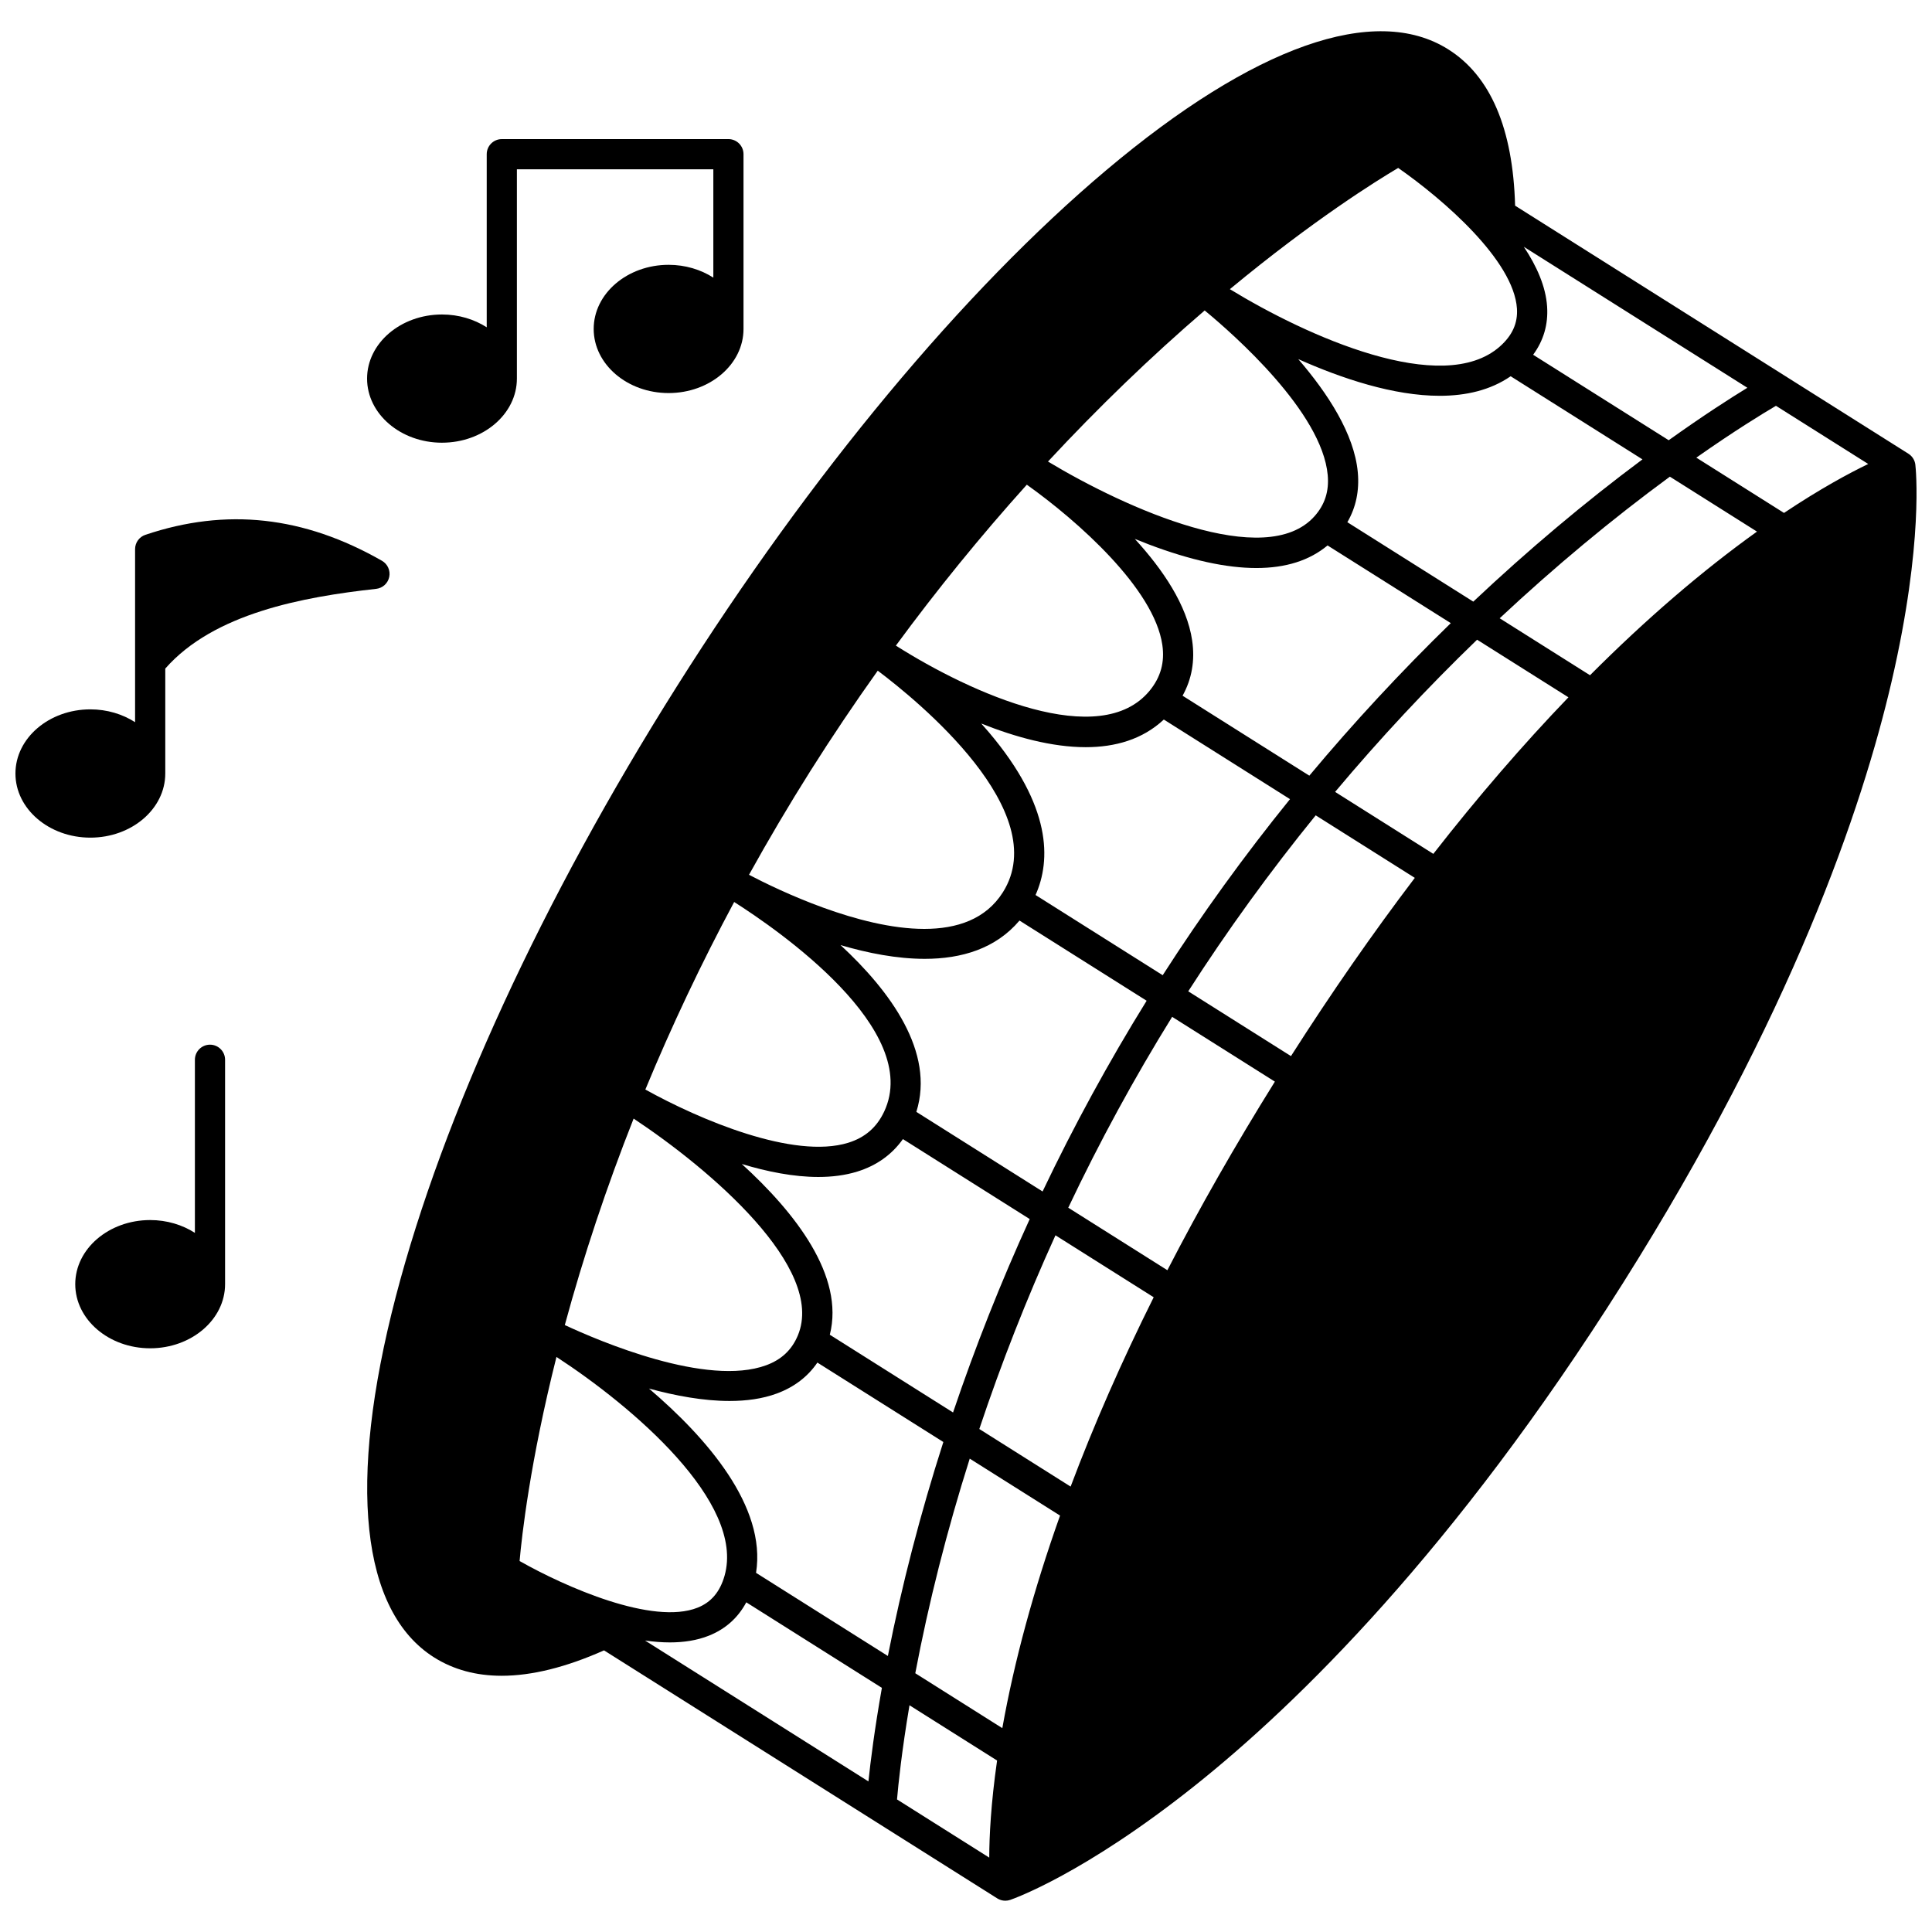 <?xml version="1.0" encoding="UTF-8"?>
<!-- Uploaded to: ICON Repo, www.iconrepo.com, Generator: ICON Repo Mixer Tools -->
<svg width="800px" height="800px" version="1.1" viewBox="144 144 512 512" xmlns="http://www.w3.org/2000/svg">
 <defs>
  <clipPath id="b">
   <path d="m241 152h410.9v496h-410.9z"/>
  </clipPath>
  <clipPath id="a">
   <path d="m148.09 281h99.906v85h-99.906z"/>
  </clipPath>
 </defs>
 <g clip-path="url(#b)">
  <path d="m651.59 267.16c-0.141-1.199-0.816-2.273-1.84-2.918l-104.23-65.738c-0.566-20.422-6.512-34.367-17.711-41.422-19.41-12.25-51.59-0.887-90.609 31.992-37.883 31.918-78.32 80.531-113.86 136.88-35.539 56.344-61.984 113.78-74.465 161.72-12.855 49.375-9.242 83.312 10.172 95.559 5.148 3.242 11.129 4.863 17.898 4.863 7.969 0 17.031-2.242 27.129-6.731l104.21 65.727c0.645 0.406 1.387 0.617 2.133 0.617 0.438 0 0.871-0.07 1.293-0.215 0.785-0.27 19.559-6.836 49.082-30.391 26.988-21.535 68.551-62.094 113.29-133.03 44.73-70.93 63.426-125.91 71.23-159.54 8.535-36.785 6.375-56.555 6.277-57.379zm-307.23 293.66c2.809-17.625-13.125-35.824-28.371-48.84 6.992 1.91 14.43 3.293 21.348 3.293 4.484 0 8.754-0.582 12.527-1.977 4.598-1.699 8.199-4.449 10.75-8.199l33.383 21.051c-6.09 18.969-11.023 38-14.703 56.703zm265.26-275.94c-14.57 10.43-29.422 23.203-44.25 38.066l-23.941-15.098c14.613-13.664 29.754-26.262 45.105-37.527zm-245.71 212.84c3.949-15.566-9.129-32.316-23.324-45.25 6.727 2.035 13.742 3.438 20.281 3.438 3.625 0 7.106-0.434 10.312-1.426 5.129-1.59 9.176-4.492 12.105-8.613l33.602 21.195c-7.629 16.672-14.445 33.871-20.316 51.254zm177.55-261.88c-15.246 13.438-51.172-2.758-71.531-15.207 22.156-18.355 38.934-28.777 44.605-32.129 12.09 8.438 30.629 24.543 31.473 37.262 0.254 3.859-1.234 7.156-4.547 10.074zm18.191 92.953c-12.066 12.547-24.082 26.473-35.805 41.492l-26.031-16.422c11.785-14.039 24.414-27.582 37.629-40.336zm-132.55 135.26c8.234-17.375 17.477-34.352 27.531-50.578l27.223 17.168c-10.508 16.852-20.07 33.625-28.488 49.977zm-40.258-25.395c4.977-15.848-6.898-31.984-20.086-44.195 7.246 2.129 14.969 3.641 22.297 3.641 9.758 0 18.816-2.688 25.121-10.145l33.695 21.25c-10.055 16.227-19.309 33.191-27.578 50.547zm29.277-166.21c13.422 9.562 33.738 27.531 35.91 42.449 0.668 4.594-0.426 8.559-3.344 12.121-13.137 16.031-47.16 0.824-67.27-11.922 10.875-14.801 22.523-29.117 34.703-42.648zm2.312 108.74c4.117-9.25 4.266-23.484-12.309-43.059-0.684-0.809-1.379-1.602-2.082-2.387 8.953 3.566 18.695 6.269 27.684 6.269 7.809 0 15.047-2.043 20.699-7.324l33.438 21.094c-12.105 14.945-23.43 30.605-33.734 46.66zm-41.82-59.453c10.582 7.961 46.645 37.344 33.164 58.723-4.512 7.156-12.18 9.711-20.84 9.711-17.277-0.004-38.492-10.18-46.445-14.34 5.113-9.223 10.566-18.469 16.281-27.531 5.75-9.105 11.746-18.012 17.84-26.562zm-38.051 61.301c11.68 7.426 49.941 33.863 39.75 55.555-1.961 4.172-5.07 6.871-9.512 8.25-14.457 4.481-39.434-6.133-53.773-14.105 6.941-16.785 14.84-33.465 23.535-49.699zm147.56 40.844-27.223-17.172c10.305-16.055 21.645-31.711 33.777-46.633l26.266 16.57c-11.164 14.699-22.18 30.551-32.82 47.234zm4.863-74.32-33.59-21.188c2.457-4.418 3.316-9.316 2.543-14.625-1.363-9.371-7.746-18.797-15.199-26.93 1.227 0.5 2.469 0.992 3.719 1.465 11.016 4.168 20.531 6.25 28.492 6.25 7.789 0 14.086-2 18.867-5.984l32.656 20.59c-13.16 12.805-25.742 26.367-37.488 40.422zm1.355-68.727c-12.965 14.48-49.852-2.031-70.613-14.516 13.301-14.32 27.238-27.762 41.527-40.043 7.734 6.379 31.09 26.934 32.605 43.617 0.391 4.277-0.758 7.859-3.519 10.941zm-29.172-59.754-0.004-0.004h0.004zm-151.25 219.36c20.18 13.363 50.996 39.578 43.523 57.461-1.594 3.824-4.332 6.406-8.363 7.894-15.727 5.816-44.266-6.387-53.398-10.641 4.949-18.234 11.07-36.598 18.238-54.715zm111.79 30.93 26.031 16.418c-8.5 17.043-15.887 33.883-22.012 50.176l-24.199-15.262c5.809-17.398 12.582-34.629 20.18-51.332zm110.73-167.93-33.375-21.047c2.281-3.918 3.211-8.348 2.769-13.227-0.926-10.164-7.969-20.941-15.781-29.996 11.641 5.188 25.297 9.723 37.48 9.723 6.969 0 13.457-1.488 18.809-5.18l34.93 22.027c-15.273 11.371-30.32 24.023-44.832 37.699zm-242.97 200.16c20.016 13.043 50.09 38.5 44.543 58.008-1.211 4.25-3.543 7.012-7.137 8.441-11.875 4.723-34.969-5.445-47.176-12.359 0.578-6.559 2.754-26.188 9.77-54.09zm109.52 26.953 23.934 15.09c-7.016 19.75-12.148 38.656-15.297 56.336l-23.066-14.551c3.551-18.73 8.395-37.82 14.43-56.875zm215.79-250.62-23.234-14.652c10.223-7.184 17.715-11.746 21.105-13.738l24.449 15.418c-5.082 2.453-12.68 6.543-22.32 12.973zm-30.555-19.266-35.926-22.652c2.769-3.766 4.016-8.043 3.703-12.766-0.352-5.328-2.75-10.723-6.168-15.844l59.238 37.359c-4.602 2.816-11.77 7.414-20.848 13.902zm-264.72 318.59c3.691 0 7.195-0.527 10.336-1.777 4.402-1.75 7.723-4.723 9.934-8.848l35.934 22.668c-1.941 10.984-3.004 19.43-3.566 24.793l-59.191-37.332c2.223 0.316 4.418 0.496 6.555 0.496zm63.52 16.656 23.215 14.645c-1.645 11.473-2.062 20.09-2.078 25.73l-24.441-15.418c0.336-3.918 1.227-12.641 3.305-24.957z"/>
 </g>
 <path d="m199.65 420.85c-2.207 0-4 1.789-4 4v45.871c-3.312-2.121-7.41-3.394-11.855-3.394-10.945 0-19.852 7.621-19.852 16.992 0 9.371 8.906 16.992 19.852 16.992s19.852-7.621 19.852-16.992v-59.469c0.004-2.207-1.785-4-3.996-4z"/>
 <path d="m261.13 261.32c10.945 0 19.852-7.621 19.852-16.992v-55.469h52.059v28.715c-3.312-2.121-7.406-3.394-11.855-3.394-10.945 0-19.852 7.621-19.852 16.992 0 9.371 8.906 16.992 19.852 16.992 10.945 0 19.852-7.621 19.852-16.992v-46.312c0-2.207-1.789-4-4-4l-60.051 0.004c-2.207 0-4 1.789-4 4v45.871c-3.312-2.121-7.41-3.394-11.855-3.394-10.945 0-19.852 7.621-19.852 16.992 0 9.367 8.906 16.988 19.852 16.988z"/>
 <g clip-path="url(#a)">
  <path d="m187.8 348.99v-27.812c12.863-14.656 36.535-18.996 55.875-21.125 1.723-0.188 3.125-1.465 3.477-3.16 0.352-1.695-0.43-3.426-1.934-4.285-20.738-11.844-41.25-14.094-62.695-6.875-1.629 0.547-2.723 2.07-2.723 3.789v45.863c-3.312-2.125-7.406-3.398-11.855-3.398-10.945 0-19.852 7.629-19.852 17.004 0 9.371 8.906 16.992 19.852 16.992 10.953 0 19.855-7.621 19.855-16.992z"/>
 </g>
</svg>